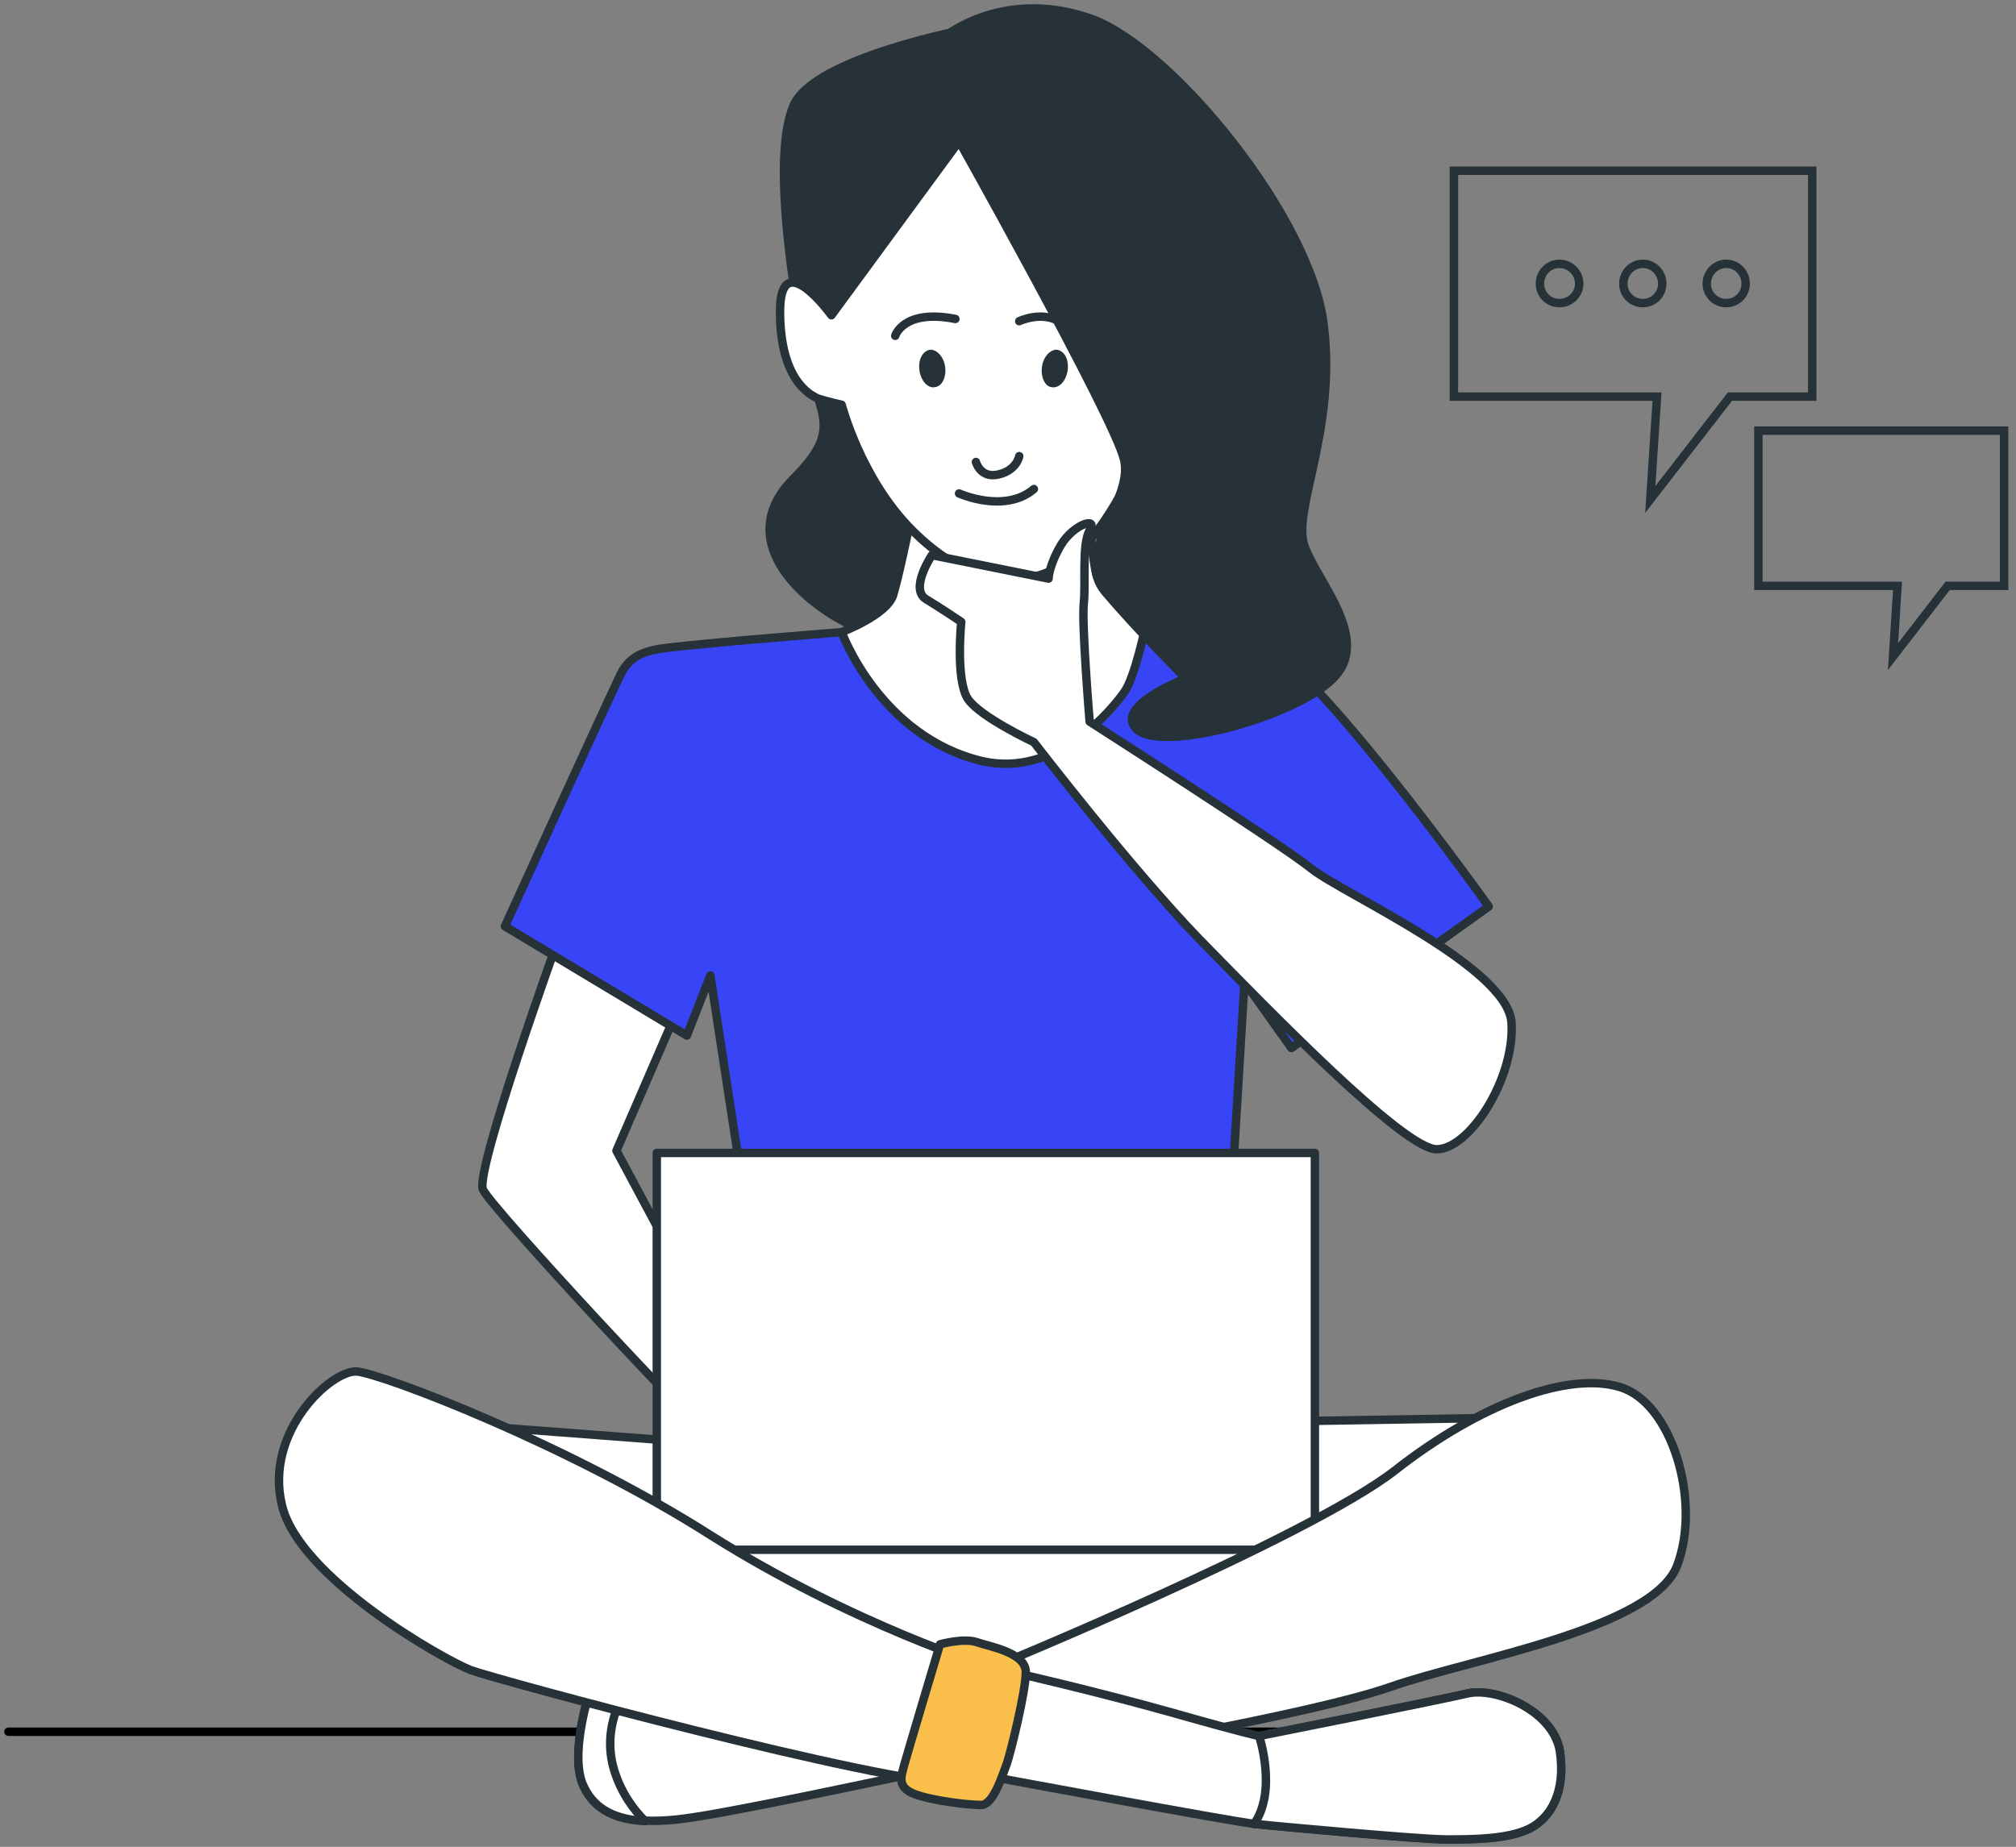 <svg width="239" height="219" viewBox="0 0 239 219" fill="none" xmlns="http://www.w3.org/2000/svg">
<rect x="0" y="0" width="239" height="219" fill="#808080" stroke="none"/>
<path d="M1 205.352H170.53" stroke="black" stroke-linecap="round" stroke-linejoin="round"/>
<path d="M214.844 20.246H172.363V47.03H196.442L195.644 59.224L205.089 47.03H214.844V20.246Z" stroke="#263238" stroke-miterlimit="10"/>
<path d="M237.593 51.066H208.459V69.469H224.955L224.423 77.85L230.897 69.469H237.593V51.066Z" stroke="#263238" stroke-miterlimit="10"/>
<path d="M187.219 33.635C187.219 34.921 186.154 35.941 184.868 35.941C183.582 35.941 182.562 34.921 182.562 33.635C182.562 32.349 183.582 31.285 184.868 31.285C186.154 31.285 187.219 32.349 187.219 33.635Z" stroke="#263238" stroke-miterlimit="10"/>
<path d="M197.063 33.635C197.063 34.921 196.043 35.941 194.757 35.941C193.471 35.941 192.451 34.921 192.451 33.635C192.451 32.349 193.471 31.285 194.757 31.285C196.043 31.285 197.063 32.349 197.063 33.635Z" stroke="#263238" stroke-miterlimit="10"/>
<path d="M206.952 33.635C206.952 34.921 205.932 35.941 204.646 35.941C203.36 35.941 202.34 34.921 202.34 33.635C202.34 32.349 203.36 31.285 204.646 31.285C205.932 31.285 206.952 32.349 206.952 33.635Z" stroke="#263238" stroke-miterlimit="10"/>
<path d="M69.775 201.072C69.775 201.072 67.427 208.465 69.253 211.944C70.993 215.51 74.82 216.293 80.125 215.771C85.518 215.249 106.131 210.726 108.914 210.204C111.697 209.682 115.002 208.465 115.002 208.465C115.002 208.465 103.522 204.638 94.389 203.072C85.257 201.594 71.514 198.984 71.514 198.984L69.775 201.072Z" fill="white" stroke="#263238" stroke-linecap="round" stroke-linejoin="round"/>
<path d="M71.514 198.984L69.775 201.072C69.775 201.072 67.427 208.465 69.253 211.944C70.558 214.64 73.08 215.771 76.472 215.945C75.168 214.64 73.689 212.727 72.819 209.943C71.167 204.551 74.298 200.202 74.733 199.593C72.819 199.245 71.514 198.984 71.514 198.984Z" fill="white" stroke="#263238" stroke-linecap="round" stroke-linejoin="round"/>
<path d="M88.301 142.365L79.169 170.806L49.423 168.545C49.423 168.545 67.427 185.592 80.647 193.42C93.868 201.334 117.786 208.64 132.746 205.161C147.793 201.595 184.148 168.023 184.148 168.023L152.402 168.545L145.792 141.582L88.301 142.365Z" fill="white" stroke="#263238" stroke-linecap="round" stroke-linejoin="round"/>
<path d="M115.003 3.379C115.003 3.379 96.303 6.858 94.042 12.598C91.694 18.252 93.607 31.646 95.172 40.431C96.651 49.128 100.478 50.346 94.042 56.782C87.519 63.305 93.607 70.176 99.782 73.569C105.871 77.047 114.22 72.438 116.134 68.611" fill="#263238"/>
<path d="M115.003 3.379C115.003 3.379 96.303 6.858 94.042 12.598C91.694 18.252 93.607 31.646 95.172 40.431C96.651 49.128 100.478 50.346 94.042 56.782C87.519 63.305 93.607 70.176 99.782 73.569C105.871 77.047 114.22 72.438 116.134 68.611" stroke="#263238" stroke-linecap="round" stroke-linejoin="round"/>
<path d="M66.209 111.312C66.209 111.312 56.294 138.797 57.251 141.058C58.294 143.32 83.43 170.282 84.213 170.282C84.996 170.282 89.084 172.804 90.301 172.804C91.606 172.804 91.867 172.804 92.65 172.543C93.346 172.37 96.912 172.109 96.912 172.109L99.782 174.631L108.914 173.587C108.914 173.587 103.087 165.759 100.478 164.716C97.955 163.672 86.996 162.454 86.996 162.454L73.08 136.449L80.125 120.184L66.209 111.312Z" fill="white" stroke="#263238" stroke-linecap="round" stroke-linejoin="round"/>
<path d="M99.781 74.965C99.781 74.965 79.69 76.531 77.602 77.052C75.602 77.487 74.558 78.27 73.775 79.575C73.08 80.793 59.859 109.842 59.859 109.842L81.429 122.802L84.213 115.67L88.3 142.371H145.966L147.531 116.453L153.098 124.28L176.494 107.494C176.494 107.494 153.88 75.748 147.531 74.965C141.182 74.182 99.781 74.965 99.781 74.965Z" fill="#3845F6" stroke="#263238" stroke-linecap="round" stroke-linejoin="round"/>
<path d="M107.87 61.996C107.87 61.996 106.565 68.345 105.87 70.607C105.087 72.955 99.781 74.956 99.781 74.956C99.781 74.956 104.304 87.393 116.481 90.263C125.439 92.264 132.049 83.827 133.267 82.088C134.572 80.348 135.876 73.912 135.876 73.912C135.876 73.912 130.223 69.128 129.962 68.084C129.701 67.128 129.179 62.866 129.179 62.866C129.179 62.866 115.524 65.562 107.87 61.996Z" fill="white" stroke="#263238" stroke-linecap="round" stroke-linejoin="round"/>
<path d="M113.437 17.119L98.564 37.384C98.564 37.384 92.476 28.947 92.476 36.949C92.476 44.951 95.955 46.864 97.085 47.299C98.216 47.647 99.781 47.995 99.781 47.995C99.781 47.995 102.043 56.78 108.131 62.868C114.22 68.956 120.308 70.174 125.7 67.13C131.006 63.999 134.833 54.518 134.833 54.518C134.833 54.518 138.66 41.907 137.877 35.818C137.094 29.73 119.612 14.857 113.437 17.119Z" fill="white" stroke="#263238" stroke-linecap="round" stroke-linejoin="round"/>
<path d="M112.045 43.475C112.219 44.693 111.697 45.824 110.828 45.91C110.045 46.084 109.175 45.215 109.001 43.91C108.827 42.692 109.349 41.649 110.219 41.475C111.002 41.388 111.871 42.258 112.045 43.475Z" fill="#263238"/>
<path d="M123.526 43.475C123.352 44.693 123.874 45.824 124.656 45.91C125.526 46.084 126.396 45.215 126.57 43.91C126.744 42.692 126.222 41.649 125.352 41.475C124.569 41.388 123.7 42.258 123.526 43.475Z" fill="#263238"/>
<path d="M115.698 54.782C115.698 54.782 116.22 56.782 118.394 56.26C120.569 55.739 120.83 54.086 120.83 54.086" stroke="#263238" stroke-linecap="round" stroke-linejoin="round"/>
<path d="M113.697 58.514C113.697 58.514 119.09 60.949 122.569 57.992" stroke="#263238" stroke-linecap="round" stroke-linejoin="round"/>
<path d="M106.131 39.822C106.131 39.822 107.088 36.604 113.263 37.822" stroke="#263238" stroke-linecap="round" stroke-linejoin="round"/>
<path d="M120.83 38.088C120.83 38.088 123.352 36.87 125.527 38.088" stroke="#263238" stroke-linecap="round" stroke-linejoin="round"/>
<path d="M113.089 15.645C113.089 15.645 132.136 49.565 133.267 54.523C134.398 59.48 127.179 65.569 131.006 70.179C134.833 74.701 140.573 80.442 140.573 80.442C140.573 80.442 131.788 83.834 134.833 86.53C137.877 89.226 153.532 85.051 158.055 80.442C162.665 75.832 156.142 68.961 154.663 64.786C153.098 60.611 158.49 51.044 156.924 38.519C155.446 25.908 139.007 5.729 129.44 2.25C119.96 -1.142 112.306 3.033 109.262 6.86" fill="#263238"/>
<path d="M113.089 15.645C113.089 15.645 132.136 49.565 133.267 54.523C134.398 59.48 127.179 65.569 131.006 70.179C134.833 74.701 140.573 80.442 140.573 80.442C140.573 80.442 131.788 83.834 134.833 86.53C137.877 89.226 153.532 85.051 158.055 80.442C162.665 75.832 156.142 68.961 154.663 64.786C153.098 60.611 158.49 51.044 156.924 38.519C155.446 25.908 139.007 5.729 129.44 2.25C119.96 -1.142 112.306 3.033 109.262 6.86" stroke="#263238" stroke-linecap="round" stroke-linejoin="round"/>
<path d="M110.479 65.829C110.479 65.829 107.783 69.83 109.784 71.048C111.784 72.266 113.959 73.744 113.959 73.744C113.959 73.744 113.263 80.615 114.741 82.876C116.22 85.051 122.569 88.008 122.569 88.008C122.569 88.008 134.137 103.055 142.226 111.405C150.401 119.754 166.405 136.28 170.319 136.28C174.233 136.28 179.625 127.843 179.19 121.233C178.669 114.623 159.273 106.012 155.533 103.055C151.88 100.098 129.179 85.573 129.179 85.573C129.179 85.573 128.223 74.005 128.483 71.57C128.744 69.047 128.223 64.612 129.179 62.872C130.223 61.219 127.266 62.176 125.787 64.612C124.309 67.134 124.309 68.612 124.309 68.612L110.479 65.829Z" fill="white" stroke="#263238" stroke-linecap="round" stroke-linejoin="round"/>
<path d="M155.882 183.769H77.864V136.715H155.882V183.769Z" fill="white" stroke="#263238" stroke-linecap="round" stroke-linejoin="round"/>
<path d="M117.525 197.773C117.525 197.773 155.186 182.291 165.362 174.376C175.451 166.462 185.888 162.635 191.977 164.461C198.152 166.201 201.718 177.942 198.848 185.596C196.065 193.163 174.234 196.729 164.84 200.034C155.447 203.339 126.658 208.21 126.658 208.21L113.438 200.817L117.525 197.773Z" fill="white" stroke="#263238" stroke-linecap="round" stroke-linejoin="round"/>
<path d="M120.048 198.293C120.048 198.293 129.963 200.554 138.921 203.077C147.793 205.599 149.271 205.86 149.271 205.86C149.271 205.86 170.668 201.598 173.973 200.815C177.278 200.032 184.149 202.816 184.932 207.686C185.627 212.47 183.888 215.514 181.366 216.819C178.756 218.123 174.494 218.123 171.45 218.123C168.406 218.123 151.359 216.558 148.837 216.297C146.227 216.036 117.786 210.731 117.786 210.731L120.048 198.293Z" fill="white" stroke="#263238" stroke-linecap="round" stroke-linejoin="round"/>
<path d="M148.662 216.296C148.72 216.296 148.778 216.296 148.836 216.296C151.358 216.557 168.406 218.123 171.45 218.123C174.494 218.123 178.756 218.123 181.365 216.818C183.887 215.513 185.627 212.469 184.931 207.686C184.148 202.815 177.277 200.032 173.972 200.814C170.667 201.597 149.271 205.859 149.271 205.859C149.271 205.859 151.445 212.382 148.662 216.296Z" fill="white" stroke="#263238" stroke-linecap="round" stroke-linejoin="round"/>
<path d="M117.525 197.77C117.525 197.77 101 192.639 84.213 182.028C67.427 171.33 45.335 162.893 42.291 162.632C39.247 162.458 31.332 169.764 33.419 178.462C35.42 187.072 52.467 196.727 55.772 198.031C59.077 199.249 104.565 211.512 113.698 211.512L117.525 197.77Z" fill="white" stroke="#263238" stroke-linecap="round" stroke-linejoin="round"/>
<path d="M111.437 194.987C111.437 194.987 107.349 208.642 107.088 209.686C106.827 210.73 106.392 211.947 108.393 212.73C110.393 213.513 114.742 214.035 116.308 214.035C117.786 214.035 118.83 210.469 119.352 209.164C119.787 207.947 121.613 200.554 121.613 198.292C121.613 195.944 117.264 195.248 115.786 194.726C114.22 194.204 111.437 194.987 111.437 194.987Z" fill="#FABE4B" stroke="#263238" stroke-linecap="round" stroke-linejoin="round"/>
</svg>
